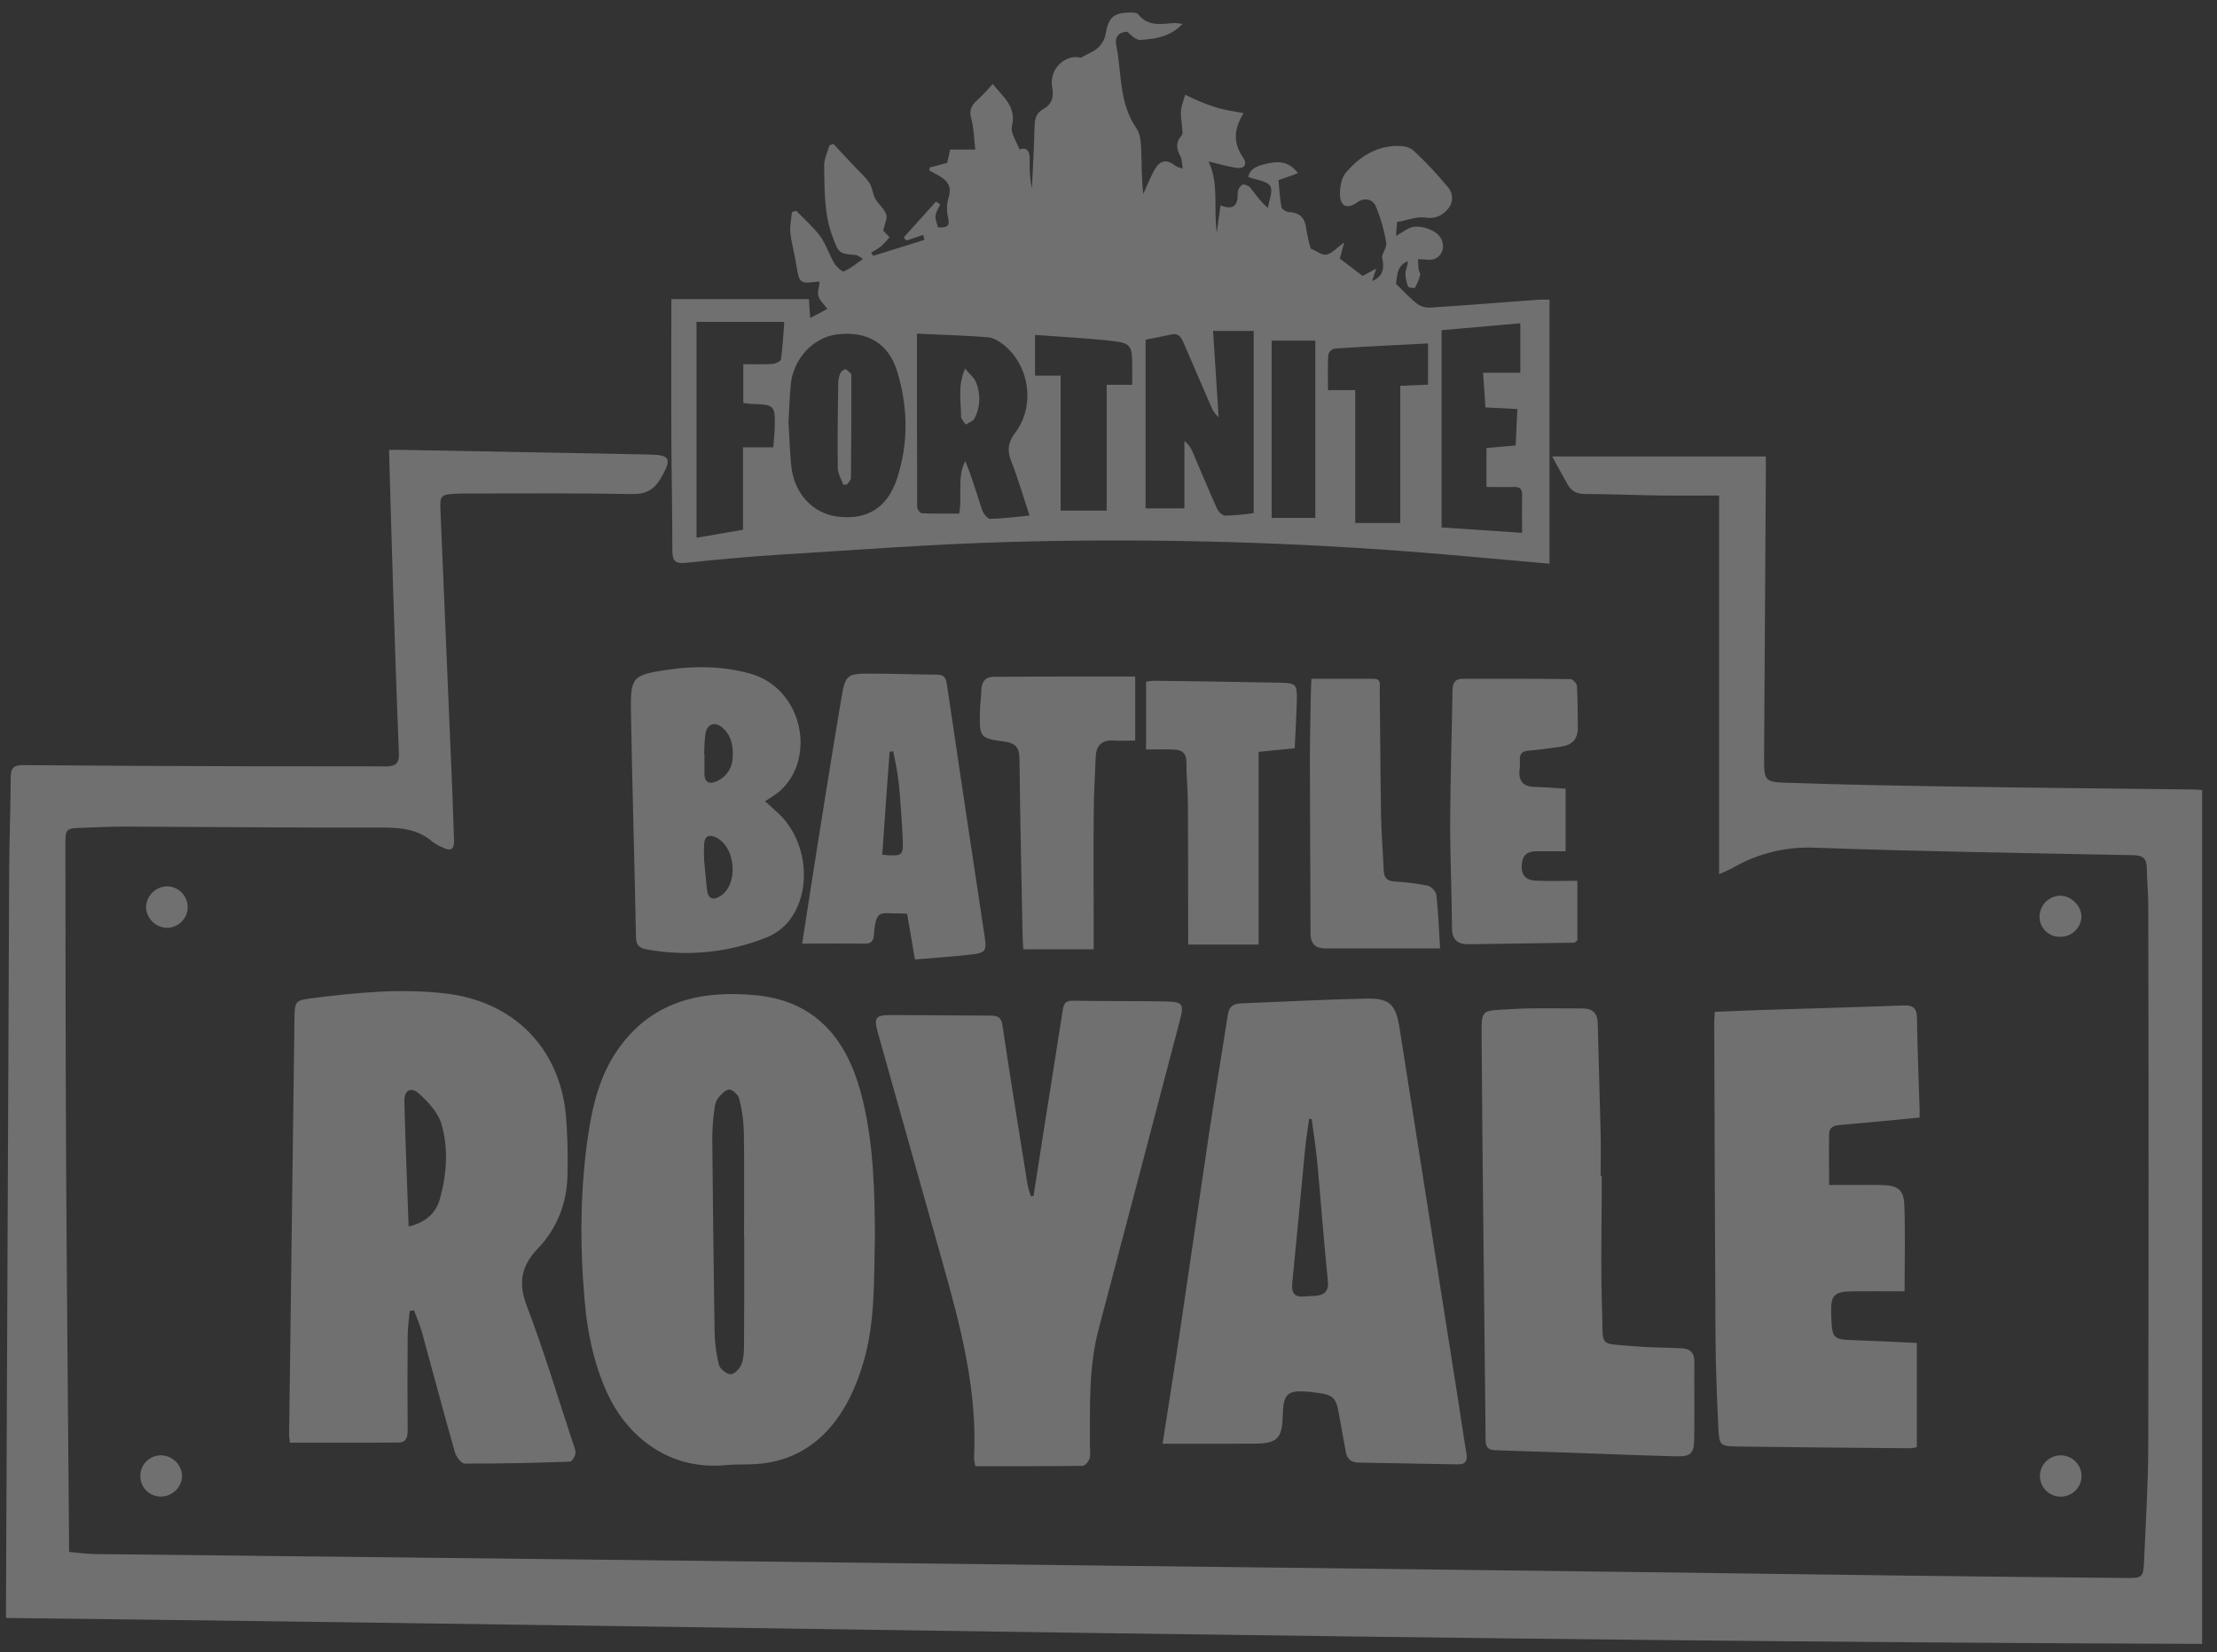 <svg width="106" height="79" viewBox="0 0 106 79" fill="none" xmlns="http://www.w3.org/2000/svg">
<rect x="0" y="0" width="106" height="79" fill="#333333" stroke="none"/>
<g clip-path="url(#clip0_1_109)">
<path d="M82.196 41.799V23.693C81.184 23.693 80.282 23.703 79.381 23.693C78.178 23.675 76.977 23.625 75.775 23.62C75.395 23.62 75.134 23.488 74.956 23.173C74.707 22.731 74.466 22.29 74.212 21.825H84.429C84.429 22.132 84.429 22.364 84.429 22.598C84.4 27.136 84.372 31.675 84.345 36.215C84.345 37.329 84.355 37.395 85.444 37.429C88.29 37.528 91.139 37.575 93.987 37.618C97.613 37.675 101.239 37.707 104.865 37.75C104.992 37.75 105.119 37.766 105.287 37.777V78.603C70.308 78.487 35.326 77.766 0.287 77.364C0.287 77.074 0.287 76.895 0.287 76.717C0.336 64.991 0.387 53.265 0.439 41.54C0.445 40.089 0.509 38.637 0.512 37.185C0.512 36.735 0.648 36.579 1.112 36.584C4.793 36.615 8.475 36.633 12.157 36.64C14.246 36.647 16.336 36.633 18.425 36.647C18.881 36.647 19.092 36.536 19.072 36.028C18.961 33.294 18.873 30.559 18.785 27.823C18.719 25.75 18.663 23.676 18.601 21.512C18.871 21.512 19.083 21.512 19.297 21.512C23.217 21.586 27.138 21.66 31.059 21.733C32.04 21.753 32.12 21.931 31.638 22.797C31.327 23.357 30.944 23.638 30.235 23.624C27.627 23.574 25.017 23.599 22.408 23.597C22.224 23.597 22.038 23.597 21.852 23.604C21.068 23.644 21.029 23.672 21.061 24.433C21.247 28.93 21.437 33.427 21.63 37.923C21.661 38.676 21.677 39.429 21.708 40.182C21.726 40.609 21.552 40.721 21.174 40.525C21.003 40.456 20.84 40.367 20.69 40.26C19.972 39.631 19.134 39.568 18.214 39.57C14.125 39.582 10.037 39.538 5.947 39.524C5.28 39.524 4.614 39.559 3.947 39.581C3.152 39.606 3.126 39.618 3.127 40.395C3.133 45.596 3.135 50.797 3.163 55.998C3.196 61.861 3.255 67.724 3.301 73.586C3.301 73.767 3.301 73.948 3.301 74.205C3.736 74.243 4.131 74.304 4.524 74.308C12.571 74.401 20.619 74.491 28.667 74.577C40.932 74.718 53.197 74.862 65.462 75.009C74.046 75.113 82.629 75.223 91.213 75.34C94.672 75.383 98.132 75.42 101.591 75.451C102.455 75.46 102.48 75.451 102.516 74.567C102.598 72.75 102.708 70.932 102.713 69.115C102.733 60.513 102.733 51.911 102.713 43.311C102.713 42.705 102.652 42.096 102.643 41.493C102.636 41.052 102.452 40.9 102.002 40.891C96.915 40.79 91.829 40.716 86.746 40.532C85.4 40.477 84.067 40.802 82.899 41.469C82.745 41.566 82.552 41.637 82.196 41.799Z" fill="white" fill-opacity="0.3"/>
<path d="M44.134 11.231L43.342 11.504L43.207 11.357L44.752 9.639L44.952 9.77C44.875 9.949 44.753 10.123 44.73 10.307C44.706 10.492 44.802 10.673 44.849 10.871C45.212 10.885 45.445 10.871 45.329 10.396C45.254 10.075 45.264 9.742 45.358 9.426C45.528 8.881 45.265 8.606 44.848 8.375C44.713 8.301 44.575 8.231 44.44 8.154L44.449 8.009L45.289 7.788L45.428 7.151H46.629C46.572 6.663 46.569 6.164 46.443 5.697C46.332 5.295 46.426 5.043 46.726 4.788C46.984 4.544 47.23 4.286 47.461 4.015C47.98 4.649 48.609 5.103 48.38 6.048C48.306 6.355 48.602 6.751 48.74 7.144C49.16 7.013 49.236 7.29 49.234 7.653C49.214 8.112 49.249 8.572 49.339 9.022C49.384 8.029 49.44 7.046 49.465 6.057C49.474 5.701 49.534 5.409 49.869 5.223C50.3 4.986 50.395 4.647 50.306 4.158C50.144 3.275 50.981 2.56 51.674 2.763C52.017 2.57 52.292 2.472 52.487 2.291C52.673 2.125 52.801 1.906 52.856 1.664C52.986 0.86 53.216 0.615 54.007 0.597C54.149 0.597 54.358 0.597 54.425 0.688C54.898 1.296 55.537 1.136 56.154 1.102C56.282 1.108 56.41 1.122 56.537 1.145C55.929 1.779 55.221 1.859 54.53 1.909C54.324 1.923 54.101 1.705 53.903 1.521C53.532 1.515 53.284 1.742 53.369 2.154C53.641 3.493 53.491 4.93 54.34 6.142C54.513 6.39 54.545 6.767 54.562 7.088C54.593 7.802 54.572 8.523 54.664 9.268C54.831 8.903 54.983 8.529 55.17 8.172C55.401 7.73 55.719 7.547 56.177 7.915C56.255 7.978 56.37 7.995 56.55 8.066C56.508 7.821 56.52 7.625 56.439 7.479C56.241 7.12 56.202 6.805 56.5 6.475C56.565 6.405 56.529 6.236 56.522 6.113C56.506 5.839 56.442 5.561 56.466 5.293C56.489 5.024 56.596 4.785 56.665 4.531C56.903 4.641 57.136 4.757 57.378 4.853C57.674 4.98 57.977 5.088 58.286 5.178C58.643 5.273 59.011 5.325 59.461 5.412C58.961 6.209 58.977 6.867 59.434 7.531C59.656 7.855 59.503 8.083 59.114 8.025C58.663 7.96 58.225 7.823 57.78 7.718C58.288 8.746 58.015 9.894 58.177 11.127C58.245 10.631 58.294 10.263 58.354 9.819C58.992 10.071 59.198 9.802 59.177 9.222C59.182 9.145 59.205 9.07 59.244 9.002C59.282 8.935 59.335 8.877 59.399 8.832C59.475 8.788 59.7 8.876 59.775 8.97C60.022 9.274 60.231 9.608 60.624 9.944C60.674 9.585 60.877 9.133 60.73 8.892C60.582 8.651 60.084 8.612 59.684 8.462C59.762 8.054 60.135 7.927 60.496 7.841C61.038 7.713 61.59 7.65 62.061 8.283L61.127 8.614C61.166 9.017 61.189 9.466 61.27 9.905C61.288 10.007 61.504 10.136 61.634 10.142C62.182 10.165 62.401 10.454 62.46 10.965C62.509 11.276 62.579 11.583 62.668 11.885C62.973 12.013 63.223 12.223 63.423 12.178C63.687 12.115 63.904 11.857 64.272 11.59C64.183 11.913 64.126 12.121 64.059 12.363L65.15 13.193L65.802 12.842C65.704 13.134 65.654 13.284 65.602 13.437C66.11 13.239 66.217 12.861 66.074 12.26C66.147 12.04 66.315 11.791 66.275 11.588C66.175 10.985 66.005 10.395 65.766 9.831C65.64 9.56 65.269 9.406 64.891 9.678C64.418 10.017 64.08 9.876 64.067 9.305C64.058 8.945 64.14 8.491 64.362 8.235C64.975 7.526 65.75 7.011 66.737 6.978C67.016 6.968 67.38 7.014 67.566 7.184C68.156 7.729 68.707 8.314 69.217 8.934C69.352 9.08 69.427 9.271 69.427 9.469C69.427 9.667 69.352 9.858 69.217 10.004C68.944 10.307 68.637 10.482 68.15 10.403C67.751 10.338 67.308 10.526 66.798 10.617C66.784 10.797 66.766 11.04 66.747 11.279C67.068 11.111 67.348 10.861 67.645 10.837C67.991 10.825 68.333 10.921 68.622 11.11C69.131 11.441 69.11 12.152 68.606 12.375C68.405 12.465 68.129 12.391 67.8 12.391C67.806 12.528 67.806 12.707 67.826 12.885C67.835 12.973 67.924 13.068 67.904 13.138C67.848 13.355 67.764 13.563 67.655 13.759C67.635 13.794 67.348 13.759 67.322 13.698C67.238 13.493 67.196 13.274 67.199 13.053C67.207 12.874 67.318 12.699 67.31 12.489C66.755 12.71 66.81 13.22 66.745 13.571C67.119 13.931 67.422 14.269 67.775 14.541C67.963 14.665 68.186 14.723 68.411 14.706C70.125 14.595 71.839 14.456 73.552 14.331C73.715 14.318 73.879 14.331 74.086 14.331V26.954C71.739 26.75 69.418 26.524 67.102 26.351C60.811 25.884 54.5 25.738 48.194 25.916C44.536 26.02 40.884 26.301 37.231 26.526C35.756 26.616 34.283 26.754 32.814 26.911C32.327 26.964 32.147 26.852 32.147 26.351C32.147 24.513 32.107 22.676 32.098 20.838C32.088 18.909 32.098 16.979 32.098 15.049V14.303H38.676C38.69 14.524 38.71 14.827 38.736 15.204L39.556 14.77C39.39 14.544 39.195 14.373 39.133 14.165C39.072 13.956 39.162 13.738 39.187 13.502C39.187 13.502 39.152 13.46 39.127 13.464C38.229 13.574 38.217 13.563 38.068 12.631C37.988 12.128 37.846 11.638 37.789 11.13C37.755 10.806 37.834 10.467 37.863 10.143L38.07 10.078C38.456 10.481 38.887 10.851 39.212 11.292C39.496 11.681 39.64 12.165 39.888 12.584C39.989 12.755 40.265 13.011 40.35 12.974C40.684 12.833 40.962 12.589 41.261 12.384C41.149 12.318 41.032 12.203 40.911 12.194C40.078 12.136 40.091 12.069 39.806 11.311C39.391 10.207 39.428 9.064 39.405 7.927C39.398 7.604 39.567 7.277 39.656 6.951L39.844 6.879C40.181 7.239 40.519 7.599 40.856 7.96C41.098 8.22 41.373 8.457 41.568 8.747C41.713 8.963 41.721 9.265 41.848 9.497C41.996 9.763 42.271 9.971 42.372 10.247C42.44 10.431 42.3 10.688 42.23 11.029L42.531 11.344C42.408 11.497 42.274 11.641 42.132 11.776C41.979 11.888 41.819 11.989 41.652 12.078L41.749 12.233L44.204 11.468C44.184 11.398 44.156 11.312 44.134 11.231ZM59.942 24.536V15.825H58C58.09 17.223 58.177 18.585 58.265 19.945C58.107 19.815 57.986 19.646 57.915 19.454C57.47 18.428 57.026 17.401 56.581 16.373C56.47 16.122 56.349 15.915 56.01 15.992C55.584 16.089 55.153 16.166 54.774 16.243V24.309H56.63V21.081C56.812 21.225 56.95 21.416 57.031 21.633C57.415 22.526 57.784 23.426 58.184 24.311C58.253 24.461 58.446 24.658 58.583 24.658C59.038 24.642 59.491 24.601 59.942 24.536ZM43.842 15.955C43.842 18.791 43.842 21.521 43.852 24.252C43.852 24.353 43.998 24.54 44.081 24.543C44.681 24.568 45.283 24.557 45.859 24.557C46.026 23.674 45.741 22.828 46.153 22.047C46.474 22.82 46.698 23.612 46.96 24.388C47.018 24.559 47.215 24.811 47.345 24.81C47.941 24.801 48.537 24.717 49.224 24.651C48.915 23.72 48.675 22.877 48.354 22.066C48.142 21.534 48.193 21.15 48.547 20.678C49.497 19.415 49.234 17.518 48.016 16.509C47.794 16.328 47.509 16.149 47.238 16.127C46.142 16.037 45.035 16.01 43.842 15.955ZM37.699 20.174C37.739 20.837 37.761 21.535 37.826 22.229C37.949 23.566 38.826 24.538 40.03 24.698C41.449 24.885 42.433 24.288 42.898 22.856C43.446 21.169 43.411 19.451 42.898 17.765C42.485 16.412 41.471 15.822 40.04 15.987C38.896 16.119 37.929 17.144 37.81 18.382C37.752 18.96 37.739 19.549 37.699 20.174ZM68.925 15.788V25.218L72.775 25.478C72.775 24.801 72.764 24.234 72.775 23.666C72.782 23.376 72.663 23.274 72.381 23.284C71.948 23.298 71.513 23.284 71.072 23.284V21.424L72.468 21.299C72.496 20.686 72.521 20.145 72.548 19.559L71.022 19.481C70.984 18.929 70.95 18.419 70.911 17.825H72.689V15.458L68.925 15.788ZM35.539 19.276V17.414C36.023 17.414 36.482 17.433 36.937 17.403C37.081 17.394 37.327 17.273 37.34 17.182C37.421 16.608 37.451 16.025 37.498 15.392H33.303V25.713L35.525 25.33V21.389H36.97C36.997 21.069 37.028 20.816 37.035 20.562C37.073 19.347 37.071 19.347 35.853 19.31C35.758 19.302 35.669 19.291 35.538 19.271L35.539 19.276ZM64.796 18.654V25.007H66.951V18.449L68.277 18.391V16.421C66.75 16.5 65.277 16.571 63.803 16.666C63.733 16.686 63.669 16.723 63.617 16.775C63.565 16.826 63.528 16.89 63.508 16.96C63.478 17.503 63.494 18.05 63.494 18.652L64.796 18.654ZM50.711 17.959V24.414H52.913V18.4H54.135V17.738C54.135 16.425 54.135 16.402 52.867 16.269C51.756 16.159 50.636 16.099 49.487 16.015V17.961L50.711 17.959ZM62.888 24.764V16.286H60.803V24.764H62.888Z" fill="white" fill-opacity="0.3"/>
<path d="M19.59 62.687C19.555 63.087 19.495 63.485 19.492 63.885C19.479 65.373 19.479 66.861 19.492 68.348C19.492 68.68 19.454 68.972 19.06 68.975C17.329 68.989 15.598 68.981 13.86 68.981C13.841 68.788 13.821 68.68 13.823 68.571C13.906 61.959 13.992 55.347 14.079 48.735C14.091 47.845 14.113 47.831 14.992 47.72C17.103 47.455 19.214 47.251 21.346 47.509C24.548 47.898 26.732 50.084 27.053 53.276C27.129 54.191 27.157 55.108 27.137 56.026C27.137 57.419 26.692 58.676 25.722 59.691C24.923 60.526 24.762 61.34 25.19 62.452C26.014 64.609 26.675 66.828 27.401 69.022C27.453 69.179 27.533 69.353 27.512 69.499C27.491 69.644 27.351 69.886 27.255 69.89C25.576 69.947 23.895 69.99 22.215 69.982C22.054 69.982 21.809 69.651 21.746 69.43C21.205 67.525 20.701 65.609 20.174 63.7C20.076 63.343 19.922 63 19.793 62.651L19.59 62.687ZM19.538 58.645C20.326 58.465 20.836 58.023 21.027 57.351C21.36 56.166 21.449 54.938 21.113 53.761C20.956 53.209 20.48 52.701 20.037 52.293C19.654 51.943 19.322 52.131 19.334 52.648C19.383 54.627 19.465 56.608 19.538 58.645Z" fill="white" fill-opacity="0.3"/>
<path d="M41.832 59.258C41.774 61.173 41.863 63.221 41.263 65.205C40.936 66.286 40.485 67.308 39.751 68.186C38.77 69.351 37.511 69.953 35.986 70.014C35.562 70.031 35.134 70.014 34.711 70.055C31.753 70.334 29.868 68.428 29.043 66.633C28.407 65.244 28.094 63.774 27.96 62.271C27.715 59.519 27.727 56.768 28.159 54.032C28.369 52.7 28.714 51.402 29.486 50.267C31.093 47.888 33.478 47.327 36.153 47.589C39.421 47.908 40.688 50.239 41.257 52.628C41.765 54.767 41.826 56.951 41.832 59.258ZM35.584 59.165H35.575C35.575 57.478 35.592 55.79 35.565 54.103C35.55 53.574 35.476 53.049 35.343 52.537C35.297 52.352 35.033 52.096 34.867 52.096C34.702 52.096 34.476 52.329 34.335 52.505C34.233 52.658 34.172 52.835 34.16 53.019C34.096 53.472 34.061 53.93 34.055 54.388C34.082 57.47 34.119 60.552 34.166 63.632C34.172 64.181 34.242 64.728 34.373 65.261C34.424 65.459 34.751 65.717 34.942 65.711C35.133 65.704 35.386 65.42 35.462 65.206C35.573 64.906 35.573 64.556 35.573 64.228C35.589 62.54 35.584 60.853 35.584 59.165Z" fill="white" fill-opacity="0.3"/>
<path d="M55.586 69.032C55.861 67.257 56.135 65.555 56.388 63.85C56.866 60.639 57.324 57.424 57.806 54.213C58.093 52.308 58.414 50.409 58.709 48.504C58.764 48.153 58.948 47.993 59.295 47.979C61.309 47.9 63.321 47.79 65.336 47.748C66.456 47.725 66.74 48.038 66.915 49.154C67.86 55.171 68.808 61.187 69.757 67.204C69.877 67.965 69.98 68.728 70.114 69.488C70.174 69.833 70.08 70.027 69.703 70.02L64.943 69.934C64.594 69.927 64.401 69.756 64.343 69.41C64.242 68.814 64.121 68.221 64.02 67.625C63.883 66.82 63.755 66.695 62.925 66.59C62.814 66.576 62.703 66.559 62.592 66.549C61.554 66.456 61.356 66.633 61.332 67.676C61.305 68.79 61.076 69.022 59.938 69.03C58.502 69.038 57.061 69.032 55.586 69.032ZM62.713 53.504L62.591 53.51C62.528 53.976 62.45 54.44 62.404 54.907C62.194 57.058 62.001 59.212 61.785 61.362C61.736 61.853 61.925 62.044 62.405 61.988C62.552 61.971 62.7 61.975 62.85 61.965C63.302 61.934 63.54 61.775 63.487 61.243C63.293 59.329 63.153 57.411 62.973 55.494C62.91 54.828 62.8 54.167 62.713 53.504Z" fill="white" fill-opacity="0.3"/>
<path d="M49.417 57.184C49.578 56.144 49.737 55.104 49.902 54.064C50.205 52.144 50.515 50.224 50.812 48.303C50.857 48.014 50.929 47.844 51.285 47.849C52.765 47.875 54.245 47.858 55.73 47.885C56.56 47.899 56.619 48.011 56.41 48.8C55.117 53.715 53.834 58.626 52.531 63.544C52.046 65.365 52.121 67.22 52.11 69.073C52.11 69.293 52.151 69.525 52.094 69.735C52.054 69.879 51.88 70.088 51.761 70.091C50.063 70.114 48.364 70.106 46.632 70.106C46.6 69.974 46.58 69.84 46.572 69.704C46.737 66.502 45.935 63.443 45.075 60.398C44.044 56.744 43.015 53.088 41.987 49.432C41.765 48.638 41.83 48.536 42.662 48.535C44.234 48.535 45.807 48.559 47.378 48.563C47.729 48.563 47.878 48.662 47.934 49.052C48.31 51.591 48.725 54.125 49.133 56.66C49.173 56.844 49.226 57.025 49.29 57.202L49.417 57.184Z" fill="white" fill-opacity="0.3"/>
<path d="M91.063 61.745C90.187 61.745 89.374 61.735 88.562 61.745C87.69 61.757 87.525 61.937 87.553 62.789C87.553 62.807 87.553 62.826 87.553 62.845C87.6 64.051 87.601 64.046 88.79 64.087C89.729 64.12 90.668 64.168 91.649 64.213V69.194C91.555 69.223 91.457 69.241 91.359 69.249C88.604 69.226 85.848 69.206 83.094 69.166C82.236 69.154 82.198 69.121 82.157 68.248C82.088 66.813 82.033 65.385 82.023 63.953C81.991 58.938 81.98 53.921 81.962 48.905C81.962 48.76 81.975 48.616 81.987 48.38C82.801 48.349 83.606 48.312 84.41 48.287C86.609 48.217 88.809 48.162 91.008 48.075C91.497 48.056 91.649 48.219 91.655 48.696C91.675 50.147 91.737 51.597 91.781 53.047C91.781 53.17 91.781 53.294 91.781 53.436C90.484 53.56 89.239 53.685 87.991 53.79C87.696 53.816 87.462 53.889 87.455 54.211C87.44 54.996 87.455 55.782 87.455 56.663C88.31 56.663 89.155 56.647 90.001 56.663C90.733 56.683 91.022 56.891 91.05 57.596C91.101 58.954 91.063 60.311 91.063 61.745Z" fill="white" fill-opacity="0.3"/>
<path d="M76.585 56.223C76.585 58.431 76.527 60.633 76.604 62.835C76.66 64.44 76.414 64.222 78.16 64.373C78.913 64.437 79.672 64.43 80.428 64.471C80.82 64.493 81.014 64.692 81.01 65.112C80.997 66.359 81.028 67.605 81.002 68.851C80.988 69.513 80.813 69.65 80.158 69.635C79.031 69.608 77.904 69.566 76.776 69.524C75.039 69.465 73.303 69.396 71.565 69.347C71.211 69.338 71.033 69.263 71.03 68.854C70.971 62.48 70.88 56.108 70.841 49.734C70.832 48.188 70.769 48.345 72.267 48.251C73.389 48.182 74.519 48.227 75.647 48.219C76.142 48.219 76.383 48.44 76.393 48.949C76.432 50.716 76.49 52.473 76.532 54.235C76.547 54.898 76.532 55.56 76.532 56.223H76.585Z" fill="white" fill-opacity="0.3"/>
<path d="M36.58 38.313C36.871 38.577 37.005 38.701 37.142 38.823C38.518 40.029 38.87 42.356 37.844 43.872C37.564 44.279 37.174 44.6 36.718 44.797C34.879 45.55 32.859 45.757 30.904 45.393C30.561 45.329 30.416 45.197 30.409 44.82C30.339 41.257 30.232 37.696 30.168 34.133C30.136 32.359 30.208 32.275 31.94 32.022C33.245 31.831 34.546 31.849 35.843 32.202C38.409 32.9 39.059 36.31 37.248 37.859C37.033 38.022 36.81 38.173 36.58 38.313ZM33.664 41.119C33.716 41.659 33.755 42.096 33.802 42.532C33.852 42.991 34.108 43.084 34.497 42.807C35.315 42.213 35.164 40.503 34.246 40.047C33.927 39.889 33.698 39.954 33.668 40.341C33.647 40.635 33.664 40.93 33.664 41.119ZM33.664 36.049H33.681C33.681 36.36 33.681 36.67 33.681 36.979C33.681 37.435 33.944 37.52 34.301 37.343C34.518 37.24 34.702 37.078 34.832 36.876C34.961 36.673 35.03 36.439 35.032 36.2C35.061 35.648 34.963 35.13 34.503 34.764C34.139 34.48 33.786 34.644 33.725 35.114C33.682 35.427 33.683 35.741 33.665 36.049H33.664Z" fill="white" fill-opacity="0.3"/>
<path d="M43.747 45.878C43.613 45.105 43.493 44.401 43.372 43.697C43.217 43.687 43.108 43.671 42.999 43.674C42.125 43.704 41.888 43.414 41.787 44.656C41.769 44.901 41.724 45.124 41.38 45.119C40.366 45.108 39.352 45.119 38.353 45.119C38.613 43.448 38.877 41.715 39.154 39.985C39.512 37.742 39.87 35.498 40.25 33.258C40.413 32.301 40.535 32.208 41.52 32.209C42.611 32.209 43.7 32.25 44.79 32.259C45.105 32.259 45.221 32.37 45.27 32.701C45.86 36.725 46.471 40.746 47.077 44.768C47.18 45.456 47.129 45.561 46.457 45.64C45.58 45.74 44.696 45.796 43.747 45.878ZM42.184 40.87C43.16 40.954 43.195 40.93 43.16 40.097C43.128 39.385 43.075 38.674 43.021 37.963C42.994 37.617 42.953 37.272 42.9 36.928C42.846 36.585 42.772 36.266 42.706 35.926L42.534 35.94C42.414 37.57 42.295 39.204 42.184 40.87Z" fill="white" fill-opacity="0.3"/>
<path d="M74.855 37.711V40.703C74.388 40.703 73.935 40.703 73.481 40.703C73.028 40.703 72.779 40.876 72.755 41.383C72.732 41.89 72.998 42.094 73.438 42.111C74.105 42.135 74.76 42.117 75.418 42.117V44.965C75.325 45.035 75.297 45.075 75.269 45.075C73.589 45.103 71.909 45.128 70.23 45.15C69.704 45.157 69.424 44.953 69.422 44.364C69.415 42.677 69.331 40.989 69.336 39.302C69.344 37.21 69.416 35.119 69.447 33.028C69.447 32.669 69.558 32.456 69.937 32.456C71.655 32.456 73.373 32.449 75.091 32.471C75.203 32.471 75.391 32.682 75.398 32.802C75.437 33.465 75.427 34.127 75.439 34.783C75.448 35.335 75.167 35.63 74.63 35.702C74.118 35.77 73.607 35.856 73.092 35.892C72.752 35.916 72.648 36.065 72.668 36.378C72.677 36.526 72.672 36.673 72.654 36.82C72.598 37.35 72.827 37.612 73.368 37.626C73.848 37.637 74.325 37.679 74.855 37.711Z" fill="white" fill-opacity="0.3"/>
<path d="M54.277 32.347V35.41C53.974 35.41 53.61 35.43 53.255 35.41C52.7 35.373 52.415 35.631 52.391 36.164C52.347 37.081 52.299 37.998 52.292 38.916C52.276 40.862 52.292 42.808 52.292 44.755V45.39H48.928C48.917 45.208 48.898 45.015 48.895 44.822C48.84 41.996 48.774 39.168 48.745 36.342C48.739 35.797 48.621 35.538 48.014 35.459C46.831 35.297 46.834 35.252 46.852 34.033C46.858 33.686 46.909 33.339 46.921 32.991C46.934 32.598 47.11 32.362 47.517 32.361C49.733 32.345 51.947 32.347 54.277 32.347Z" fill="white" fill-opacity="0.3"/>
<path d="M54.797 35.835V32.594C54.928 32.571 55.06 32.556 55.193 32.55C57.188 32.577 59.183 32.601 61.177 32.643C61.979 32.66 62.022 32.711 62.004 33.502C61.986 34.251 61.938 34.999 61.902 35.778L60.175 35.95V45.164H56.808C56.808 44.97 56.808 44.776 56.808 44.581C56.808 42.543 56.808 40.506 56.798 38.468C56.798 37.791 56.721 37.113 56.724 36.435C56.724 35.993 56.489 35.848 56.111 35.839C55.676 35.825 55.24 35.835 54.797 35.835Z" fill="white" fill-opacity="0.3"/>
<path d="M68.854 45.347H63.352C62.868 45.347 62.66 45.097 62.659 44.621C62.652 41.848 62.632 39.075 62.629 36.301C62.629 35.217 62.659 34.133 62.677 33.049C62.677 32.87 62.692 32.692 62.703 32.457C63.717 32.457 64.694 32.457 65.669 32.457C66.061 32.457 65.966 32.766 65.968 32.981C65.994 35.003 65.998 37.024 66.032 39.046C66.047 39.908 66.125 40.769 66.16 41.632C66.175 41.963 66.311 42.123 66.658 42.148C67.192 42.177 67.724 42.242 68.248 42.344C68.421 42.38 68.657 42.616 68.676 42.785C68.77 43.634 68.802 44.492 68.854 45.347Z" fill="white" fill-opacity="0.3"/>
<path d="M8.706 70.583C8.696 70.842 8.586 71.087 8.401 71.268C8.215 71.45 7.967 71.555 7.706 71.561C7.572 71.563 7.439 71.538 7.315 71.487C7.191 71.436 7.079 71.36 6.986 71.264C6.893 71.168 6.82 71.055 6.773 70.93C6.726 70.805 6.705 70.672 6.712 70.539C6.715 70.41 6.744 70.284 6.796 70.166C6.849 70.049 6.924 69.943 7.018 69.855C7.112 69.766 7.222 69.697 7.343 69.651C7.464 69.605 7.593 69.584 7.722 69.587C7.982 69.598 8.229 69.707 8.412 69.892C8.595 70.077 8.7 70.324 8.706 70.583Z" fill="white" fill-opacity="0.3"/>
<path d="M98.5 69.588C98.633 69.584 98.766 69.607 98.89 69.656C99.015 69.704 99.128 69.776 99.223 69.869C99.319 69.961 99.394 70.072 99.446 70.194C99.497 70.317 99.524 70.448 99.523 70.58C99.522 70.713 99.495 70.844 99.442 70.966C99.39 71.088 99.313 71.198 99.217 71.289C99.121 71.381 99.007 71.452 98.882 71.499C98.757 71.547 98.624 71.568 98.491 71.563C98.233 71.554 97.989 71.445 97.811 71.26C97.632 71.075 97.533 70.828 97.534 70.572C97.535 70.315 97.636 70.069 97.817 69.886C97.997 69.702 98.242 69.596 98.5 69.588Z" fill="white" fill-opacity="0.3"/>
<path d="M8.972 43.359C8.976 43.618 8.877 43.869 8.698 44.057C8.519 44.245 8.272 44.356 8.012 44.366C7.741 44.367 7.482 44.262 7.289 44.073C7.096 43.885 6.986 43.629 6.982 43.361C6.993 43.102 7.102 42.857 7.288 42.675C7.473 42.493 7.721 42.387 7.982 42.379C8.243 42.382 8.493 42.486 8.678 42.669C8.863 42.852 8.968 43.1 8.972 43.359Z" fill="white" fill-opacity="0.3"/>
<path d="M98.47 44.795C98.341 44.794 98.214 44.767 98.096 44.716C97.977 44.665 97.871 44.591 97.782 44.498C97.693 44.406 97.623 44.296 97.578 44.176C97.532 44.056 97.511 43.929 97.516 43.801C97.526 43.542 97.635 43.297 97.821 43.116C98.007 42.935 98.256 42.832 98.517 42.828C99.052 42.834 99.548 43.356 99.517 43.876C99.495 44.134 99.374 44.373 99.179 44.544C98.984 44.715 98.73 44.805 98.47 44.795Z" fill="white" fill-opacity="0.3"/>
<path d="M46.141 17.624C46.363 17.894 46.573 18.052 46.657 18.261C46.777 18.54 46.833 18.842 46.821 19.145C46.81 19.448 46.731 19.745 46.59 20.014C46.522 20.147 46.317 20.209 46.174 20.302C46.094 20.172 45.947 20.041 45.952 19.91C45.95 19.198 45.778 18.466 46.141 17.624Z" fill="white" fill-opacity="0.3"/>
<path d="M40.319 23.176C40.227 22.912 40.06 22.651 40.057 22.386C40.039 21.031 40.057 19.675 40.077 18.32C40.08 18.154 40.116 17.991 40.181 17.839C40.218 17.755 40.355 17.647 40.423 17.66C40.524 17.681 40.605 17.801 40.693 17.881C40.703 17.896 40.707 17.915 40.705 17.933C40.705 19.576 40.705 21.218 40.687 22.859C40.687 22.962 40.564 23.064 40.498 23.166L40.319 23.176Z" fill="white" fill-opacity="0.3"/>
</g>
<defs>
<clipPath id="clip0_1_109">
<rect width="105" height="78" fill="white" transform="translate(0.286 0.601)"/>
</clipPath>
</defs>
</svg>
